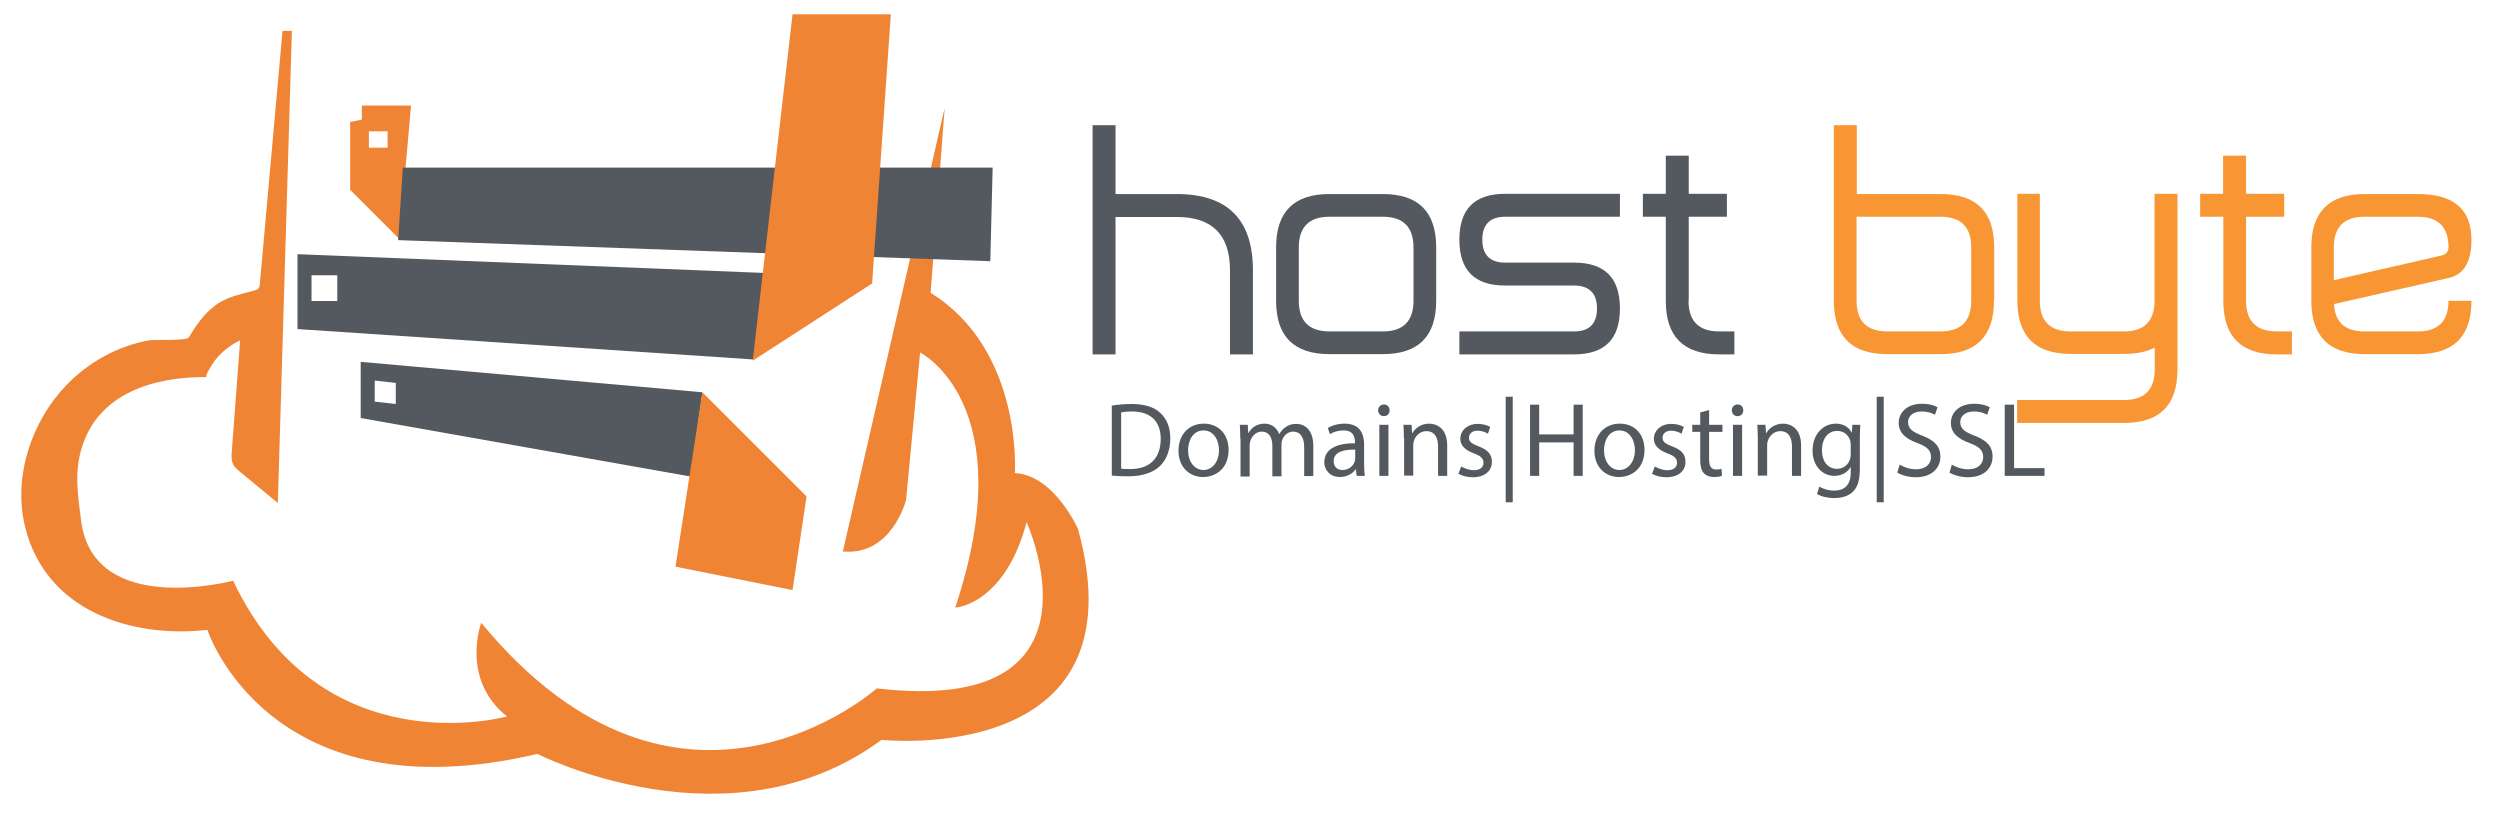 <svg xmlns="http://www.w3.org/2000/svg" xmlns:xlink="http://www.w3.org/1999/xlink" id="Layer_1" x="0px" y="0px" viewBox="0 0 1068.1 348.9" style="enable-background:new 0 0 1068.1 348.9;" xml:space="preserve"><style type="text/css">	.st0{fill:#EF8434;}	.st1{fill:#54595F;}	.st2{fill:#F79633;}</style><g>	<path class="st0" d="M360.1,235.6l43.5-189.5l-6,79c39.5,24.5,36,77,36,77c17,1,27,24,27,24c28,102-84,90-84,90c-65,48-147,6-147,6  c-115,27-141-53-141-53c-32.9,3.7-69.2-8.3-77.9-44.1c-5.2-21.3,2.7-45,17.8-60.6c9.4-9.7,21.8-16.6,35.2-19  c2.3-0.4,15.9,0.3,16.9-1.2c3.2-5.1,6.2-9.8,11.1-13.5c5-3.9,10.9-4.9,17-6.6c0.7-0.2,1.4-0.4,1.8-1c0.4-0.5,0.4-1.1,0.5-1.7  c3.2-36.1,6.5-72.1,9.7-108.2c1.3,0,2.7,0,4,0c-2,67.2-4,134.5-6,201.7c-5.3-4.4-10.7-8.8-16-13.2c-1.3-1.1-2.7-2.2-3.3-3.8  c-0.6-1.5-0.5-3.1-0.4-4.7c1.2-15.9,2.4-31.9,3.6-47.8c-4.2,2-7.9,4.9-10.8,8.6c-0.5,0.6-4.8,7.1-3.4,7.1  c-22.5-0.2-46.6,6.8-53.6,30.6c-3.1,10.5-1.5,20-0.2,30.4c5,42,65,26,65,26c38,80,117,58,117,58c-20-16-11-40-11-40  c85,103,169,28,169,28c102,12,64-71,64-71c-9.5,35.5-30.5,36.5-30.5,36.5c29-87-15-109-15-109l-6,63  C387.1,213.6,381.1,237.6,360.1,235.6z"></path>	<path class="st0" d="M170.6,102.1l-21-21v-29l5-1v-6h21L170.6,102.1z M165.6,56.1h-8v7h8V56.1z"></path>	<polygon class="st1" points="423.1,111.6 170.1,102.6 172.1,71.6 424.1,71.6  "></polygon>	<path class="st1" d="M322.1,153.6l-195-13v-32l199,8L322.1,153.6z M144.1,117.6h-11v11h11V117.6z"></path>	<path class="st1" d="M295.1,203.6l-141-25v-24l146,13L295.1,203.6z M169.1,163.6l-9-1v9l9,1V163.6z"></path>	<polygon class="st0" points="321.6,154.1 372.6,121.1 380.6,6.1 338.6,6.1  "></polygon>	<polygon class="st0" points="300.1,167.6 288.6,242.1 338.6,252.1 344.6,212.1  "></polygon></g><g>	<g>		<path class="st1" d="M466.8,53.5h9.8v29.4h26.1c21.8,0,32.6,10.9,32.6,32.6v35.9h-9.8v-35.9c0-15.2-7.6-22.8-22.8-22.8h-26.1v58.7   h-9.8V53.5z"></path>		<path class="st1" d="M545.2,105.7c0-15.2,7.6-22.8,22.8-22.8h22.8c15.2,0,22.8,7.6,22.8,22.8v22.8c0,15.2-7.6,22.8-22.8,22.8H568   c-15.2,0-22.8-7.6-22.8-22.8V105.7z M568,92.6c-8.7,0-13.1,4.4-13.1,13.1v22.8c0,8.7,4.4,13.1,13.1,13.1h22.8   c8.7,0,13.1-4.4,13.1-13.1v-22.8c0-8.7-4.4-13.1-13.1-13.1H568z"></path>		<path class="st1" d="M623.5,151.4v-9.8h49c6.5,0,9.8-3.3,9.8-9.8s-3.3-9.8-9.8-9.8h-29.4c-13.1,0-19.6-6.5-19.6-19.6   c0-13.1,6.5-19.6,19.6-19.6h49v9.8h-49c-6.5,0-9.8,3.3-9.8,9.8s3.3,9.8,9.8,9.8h29.4c13.1,0,19.6,6.5,19.6,19.6   c0,13.1-6.5,19.6-19.6,19.6H623.5z"></path>		<path class="st1" d="M721.4,128.5c0,8.7,4.4,13.1,13.1,13.1h6.5v9.8h-6.5c-15.2,0-22.8-7.6-22.8-22.8V92.6h-9.8v-9.8h9.8V66.5h9.8   v16.3h16.3v9.8h-16.3V128.5z"></path>		<path class="st2" d="M851.9,128.5c0,15.2-7.6,22.8-22.8,22.8h-22.8c-15.2,0-22.8-7.6-22.8-22.8V53.5h9.8v29.4h35.9   c15.2,0,22.8,7.6,22.8,22.8V128.5z M829.1,141.6c8.7,0,13.1-4.4,13.1-13.1v-22.8c0-8.7-4.4-13.1-13.1-13.1h-35.9v35.9   c0,8.7,4.4,13.1,13.1,13.1H829.1z"></path>		<path class="st2" d="M861.7,82.8h9.8v45.7c0,8.7,4.4,13.1,13.1,13.1h22.8c8.7,0,13.1-4.4,13.1-13.1V82.8h9.8v75.1   c0,15.2-7.6,22.8-22.8,22.8h-45.7v-9.8h45.7c8.7,0,13.1-4.4,13.1-13.1v-9.3c-3.4,1.8-7.8,2.7-13.1,2.7h-22.8   c-15.2,0-22.8-7.6-22.8-22.8V82.8z"></path>		<path class="st2" d="M959.6,128.5c0,8.7,4.4,13.1,13.1,13.1h6.5v9.8h-6.5c-15.2,0-22.8-7.6-22.8-22.8V92.6H940v-9.8h9.8V66.5h9.8   v16.3h16.3v9.8h-16.3V128.5z"></path>		<path class="st2" d="M1033,141.6c8.7,0,13.1-4.4,13.1-13.1h9.8c0,15.2-7.6,22.8-22.8,22.8h-22.8c-15.2,0-22.8-7.6-22.8-22.8v-22.8   c0-15.2,7.6-22.8,22.8-22.8h22.8c15.2,0,22.8,6.5,22.8,19.6c0,9.5-3.3,14.9-9.9,16.3l-48.8,11.1c0.4,7.8,4.7,11.7,13,11.7H1033z    M1010.2,92.6c-8.7,0-13.1,4.4-13.1,13.1v14l46.3-10.6c1.8-0.6,2.7-1.7,2.7-3.4c0-8.7-4.4-13.1-13.1-13.1H1010.2z"></path>	</g>	<g>		<path class="st1" d="M475,173.3c2.4-0.4,5.3-0.7,8.4-0.7c5.6,0,9.7,1.3,12.3,3.8c2.7,2.5,4.3,6,4.3,10.9c0,5-1.6,9-4.4,11.8   c-2.9,2.8-7.6,4.4-13.5,4.4c-2.8,0-5.1-0.1-7.1-0.3V173.3z M478.9,200.2c1,0.2,2.5,0.2,4,0.2c8.4,0,13-4.7,13-12.9   c0-7.2-4-11.7-12.3-11.7c-2,0-3.6,0.2-4.6,0.4V200.2z"></path>		<path class="st1" d="M524.9,192.2c0,8.1-5.6,11.6-10.9,11.6c-5.9,0-10.5-4.3-10.5-11.2c0-7.3,4.8-11.6,10.8-11.6   C520.6,181,524.9,185.5,524.9,192.2z M507.6,192.4c0,4.8,2.7,8.4,6.6,8.4c3.8,0,6.6-3.6,6.6-8.5c0-3.7-1.9-8.4-6.6-8.4   C509.6,183.9,507.6,188.3,507.6,192.4z"></path>		<path class="st1" d="M529.9,187.4c0-2.3-0.1-4.1-0.2-5.9h3.4l0.2,3.5h0.1c1.2-2.1,3.3-4,6.9-4c3,0,5.2,1.8,6.2,4.4h0.1   c0.7-1.2,1.6-2.2,2.5-2.8c1.3-1,2.7-1.5,4.8-1.5c2.9,0,7.2,1.9,7.2,9.5v12.8h-3.9v-12.3c0-4.2-1.6-6.7-4.7-6.7   c-2.3,0-4,1.7-4.7,3.6c-0.2,0.6-0.3,1.3-0.3,2v13.5h-3.9v-13.1c0-3.5-1.5-6-4.5-6c-2.5,0-4.3,2-4.9,4c-0.2,0.6-0.3,1.3-0.3,2v13.2   h-3.9V187.4z"></path>		<path class="st1" d="M579.6,203.3l-0.3-2.8h-0.1c-1.2,1.7-3.6,3.3-6.7,3.3c-4.4,0-6.7-3.1-6.7-6.3c0-5.3,4.7-8.2,13.1-8.1v-0.5   c0-1.8-0.5-5.1-5-5c-2,0-4.2,0.6-5.7,1.6l-0.9-2.6c1.8-1.2,4.4-1.9,7.2-1.9c6.7,0,8.3,4.6,8.3,8.9v8.2c0,1.9,0.1,3.7,0.3,5.2   H579.6z M579,192.1c-4.3-0.1-9.2,0.7-9.2,4.9c0,2.6,1.7,3.8,3.7,3.8c2.9,0,4.7-1.8,5.3-3.7c0.1-0.4,0.2-0.9,0.2-1.2V192.1z"></path>		<path class="st1" d="M593.7,175.3c0,1.4-0.9,2.5-2.5,2.5c-1.4,0-2.4-1.1-2.4-2.5c0-1.4,1-2.5,2.5-2.5   C592.7,172.8,593.7,173.9,593.7,175.3z M589.3,203.3v-21.8h3.9v21.8H589.3z"></path>		<path class="st1" d="M599.8,187.4c0-2.3-0.1-4.1-0.2-5.9h3.5l0.2,3.6h0.1c1.1-2,3.6-4.1,7.2-4.1c3,0,7.7,1.8,7.7,9.3v13h-3.9   v-12.6c0-3.5-1.3-6.5-5-6.5c-2.6,0-4.6,1.9-5.3,4.1c-0.2,0.5-0.3,1.2-0.3,1.8v13.1h-3.9V187.4z"></path>		<path class="st1" d="M624.3,199.3c1.2,0.7,3.3,1.6,5.3,1.6c2.9,0,4.2-1.4,4.2-3.2c0-1.9-1.2-2.9-4.1-4c-3.9-1.4-5.8-3.6-5.8-6.2   c0-3.5,2.9-6.4,7.5-6.4c2.2,0,4.1,0.6,5.3,1.3l-1,2.9c-0.8-0.5-2.4-1.3-4.5-1.3c-2.3,0-3.6,1.4-3.6,3c0,1.8,1.3,2.6,4.1,3.7   c3.8,1.4,5.7,3.3,5.7,6.6c0,3.9-3,6.6-8.2,6.6c-2.4,0-4.6-0.6-6.1-1.5L624.3,199.3z"></path>		<path class="st1" d="M646.3,169.5v45.1h-3v-45.1H646.3z"></path>		<path class="st1" d="M657.6,172.9v12.7h14.7v-12.7h3.9v30.4h-3.9V189h-14.7v14.3h-3.9v-30.4H657.6z"></path>		<path class="st1" d="M702.6,192.2c0,8.1-5.6,11.6-10.9,11.6c-5.9,0-10.5-4.3-10.5-11.2c0-7.3,4.8-11.6,10.8-11.6   C698.4,181,702.6,185.5,702.6,192.2z M685.3,192.4c0,4.8,2.7,8.4,6.6,8.4c3.8,0,6.6-3.6,6.6-8.5c0-3.7-1.9-8.4-6.6-8.4   C687.3,183.9,685.3,188.3,685.3,192.4z"></path>		<path class="st1" d="M707,199.3c1.2,0.7,3.3,1.6,5.3,1.6c2.9,0,4.2-1.4,4.2-3.2c0-1.9-1.2-2.9-4.1-4c-3.9-1.4-5.8-3.6-5.8-6.2   c0-3.5,2.9-6.4,7.5-6.4c2.2,0,4.1,0.6,5.3,1.3l-1,2.9c-0.8-0.5-2.4-1.3-4.5-1.3c-2.3,0-3.6,1.4-3.6,3c0,1.8,1.3,2.6,4.1,3.7   c3.8,1.4,5.7,3.3,5.7,6.6c0,3.9-3,6.6-8.2,6.6c-2.4,0-4.6-0.6-6.1-1.5L707,199.3z"></path>		<path class="st1" d="M730.2,175.2v6.3h5.7v3h-5.7v11.8c0,2.7,0.8,4.3,3,4.3c1,0,1.8-0.1,2.3-0.3l0.2,3c-0.8,0.3-2,0.5-3.5,0.5   c-1.8,0-3.3-0.6-4.3-1.7c-1.1-1.2-1.5-3.1-1.5-5.7v-11.9H723v-3h3.4v-5.3L730.2,175.2z"></path>		<path class="st1" d="M744.8,175.3c0,1.4-0.9,2.5-2.5,2.5c-1.4,0-2.4-1.1-2.4-2.5c0-1.4,1-2.5,2.5-2.5   C743.9,172.8,744.8,173.9,744.8,175.3z M740.4,203.3v-21.8h3.9v21.8H740.4z"></path>		<path class="st1" d="M751,187.4c0-2.3-0.1-4.1-0.2-5.9h3.5l0.2,3.6h0.1c1.1-2,3.6-4.1,7.2-4.1c3,0,7.7,1.8,7.7,9.3v13h-3.9v-12.6   c0-3.5-1.3-6.5-5-6.5c-2.6,0-4.6,1.9-5.3,4.1c-0.2,0.5-0.3,1.2-0.3,1.8v13.1H751V187.4z"></path>		<path class="st1" d="M794.8,181.5c-0.1,1.5-0.2,3.3-0.2,6v12.7c0,5.1-1,8.1-3.1,10c-2.1,2-5.2,2.6-7.9,2.6c-2.6,0-5.5-0.6-7.3-1.8   l1-3.1c1.5,0.9,3.7,1.7,6.4,1.7c4,0,7-2.1,7-7.6v-2.4h-0.1c-1.2,2.1-3.6,3.7-6.9,3.7c-5.4,0-9.3-4.6-9.3-10.7   c0-7.4,4.8-11.6,9.9-11.6c3.8,0,5.8,1.9,6.8,3.8h0.1l0.2-3.3H794.8z M790.7,190.1c0-0.6-0.1-1.2-0.2-1.8c-0.7-2.3-2.6-4.2-5.6-4.2   c-3.8,0-6.5,3.2-6.5,8.3c0,4.3,2.2,7.9,6.5,7.9c2.5,0,4.7-1.6,5.5-4.1c0.2-0.6,0.3-1.4,0.3-2.1V190.1z"></path>		<path class="st1" d="M804.8,169.5v45.1h-3v-45.1H804.8z"></path>		<path class="st1" d="M811.6,198.5c1.8,1.1,4.3,2,7,2c4,0,6.4-2.1,6.4-5.2c0-2.8-1.6-4.5-5.8-6c-5-1.8-8-4.4-8-8.6   c0-4.7,3.9-8.2,9.9-8.2c3.1,0,5.4,0.7,6.7,1.5l-1.1,3.2c-1-0.6-3-1.4-5.7-1.4c-4.2,0-5.8,2.5-5.8,4.5c0,2.8,1.8,4.2,6,5.8   c5.2,2,7.8,4.5,7.8,9c0,4.7-3.4,8.8-10.6,8.8c-2.9,0-6.1-0.9-7.8-2L811.6,198.5z"></path>		<path class="st1" d="M833.9,198.5c1.8,1.1,4.3,2,7,2c4,0,6.4-2.1,6.4-5.2c0-2.8-1.6-4.5-5.8-6c-5-1.8-8-4.4-8-8.6   c0-4.7,3.9-8.2,9.9-8.2c3.1,0,5.4,0.7,6.7,1.5l-1.1,3.2c-1-0.6-3-1.4-5.7-1.4c-4.2,0-5.8,2.5-5.8,4.5c0,2.8,1.8,4.2,6,5.8   c5.2,2,7.8,4.5,7.8,9c0,4.7-3.4,8.8-10.6,8.8c-2.9,0-6.1-0.9-7.8-2L833.9,198.5z"></path>		<path class="st1" d="M856.6,172.9h3.9V200h13v3.3h-17V172.9z"></path>	</g></g></svg>